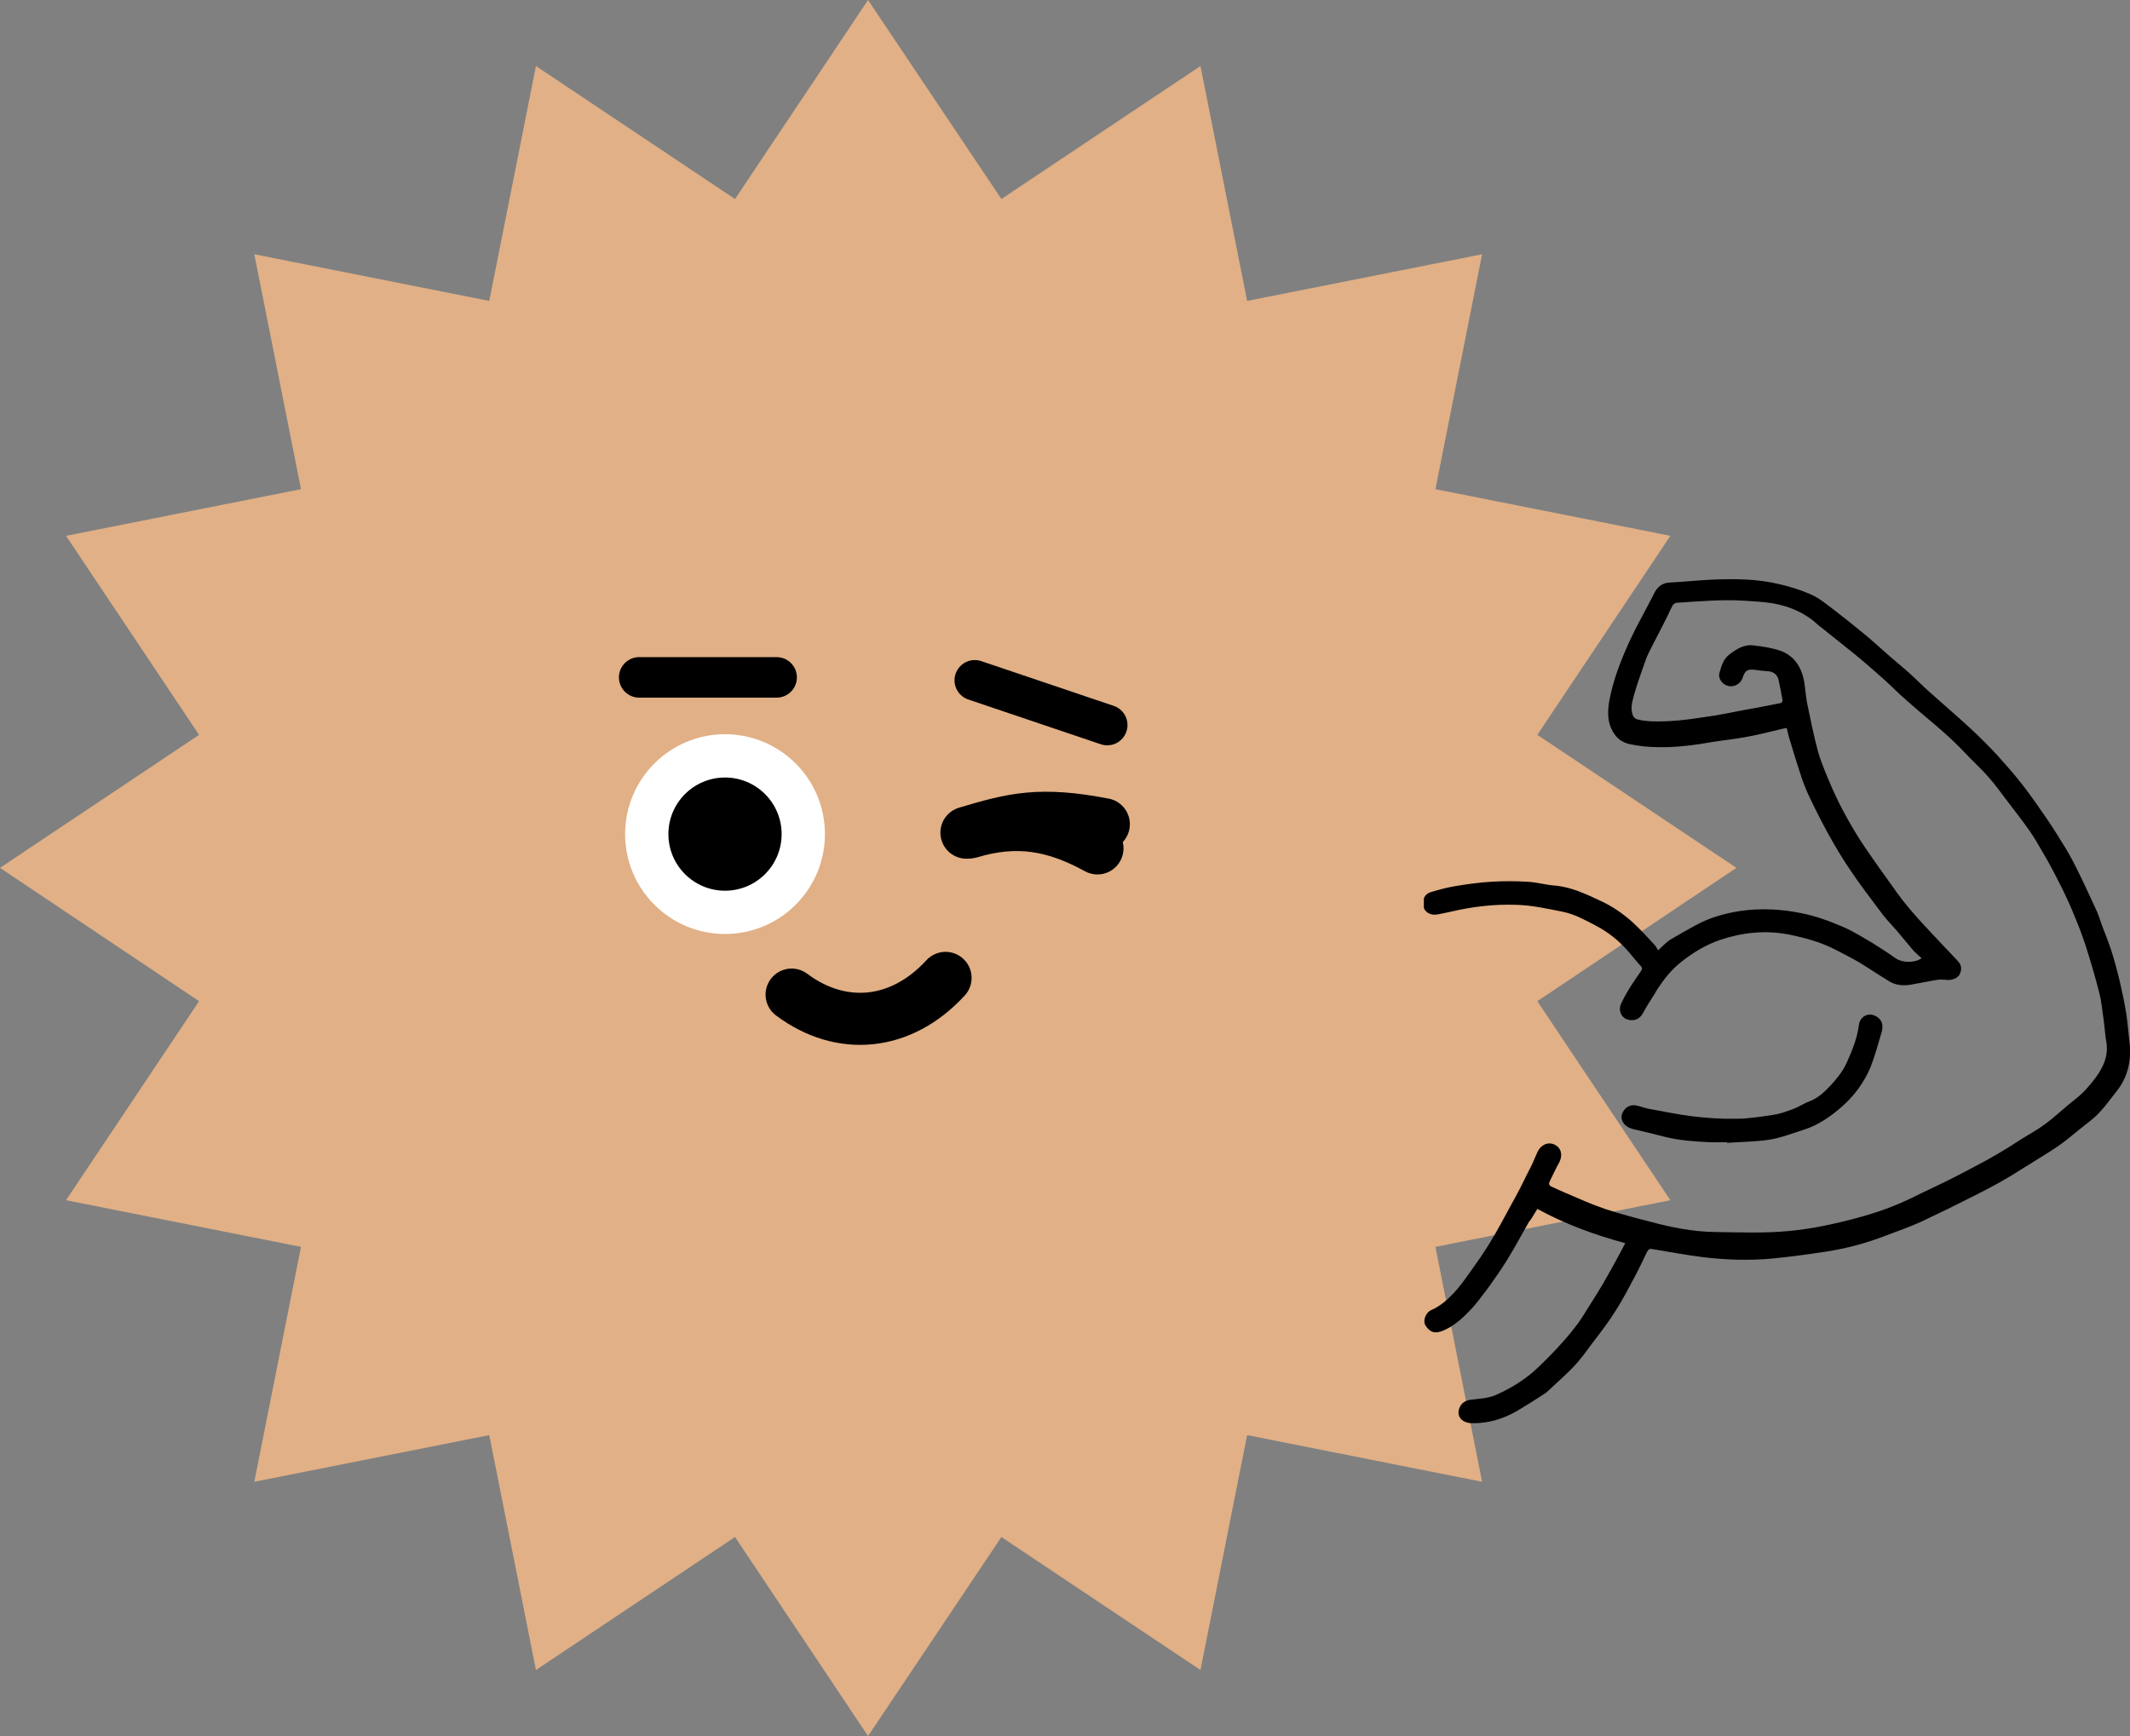 <?xml version="1.0" encoding="UTF-8"?> <svg xmlns="http://www.w3.org/2000/svg" width="368" height="300" viewBox="0 0 368 300" fill="none"><rect x="0" y="0" width="368" height="300" fill="#808080" stroke="none"/> <path d="M300 149.973L265.606 173.012L288.59 207.405L247.998 215.469L256.061 256.061L215.469 247.998L207.405 288.59L173.011 265.606L149.973 300L126.989 265.606L92.595 288.59L84.531 247.998L43.938 256.061L52.002 215.469L11.41 207.405L34.394 173.012L0 149.973L34.394 126.988L11.41 92.595L52.002 84.531L43.938 43.939L84.531 52.002L92.595 11.41L126.989 34.394L149.973 0L173.011 34.394L207.405 11.41L215.469 52.002L256.061 43.939L247.998 84.531L288.59 92.595L265.606 126.988L300 149.973Z" fill="#E1B086"></path> <circle cx="125.261" cy="144.14" r="17.261" fill="white"></circle> <circle cx="125.261" cy="144.14" r="9.781" fill="black"></circle> <path d="M136.768 171.873C145.285 178.253 155.642 177.39 163.362 168.987" stroke="black" stroke-width="9" stroke-linecap="round"></path> <path d="M190.706 142.427C179.689 140.304 175.07 141.465 166.973 143.89" stroke="black" stroke-width="9" stroke-linecap="round"></path> <path d="M189.606 146.609C182.187 142.543 175.681 141.406 167.583 143.831" stroke="black" stroke-width="9" stroke-linecap="round"></path> <path d="M110.432 117.056L134.179 117.056" stroke="black" stroke-width="7" stroke-linecap="round"></path> <path d="M168.413 117.563L191.296 125.295" stroke="black" stroke-width="7" stroke-linecap="round"></path> <g clip-path="url(#clip0_203_12)"> <path d="M265.607 208.911C270.388 211.508 275.411 213.381 280.797 214.83C280.373 215.616 280.01 216.341 279.647 217.005C278.8 218.576 277.892 220.207 276.984 221.777C276.318 222.925 275.592 224.072 274.866 225.22C273.958 226.609 273.172 228.059 272.143 229.328C270.811 231.079 269.299 232.71 267.786 234.281C266.454 235.61 265.123 236.999 263.61 238.087C261.976 239.295 260.161 240.322 258.345 241.107C257.014 241.65 255.501 241.711 254.049 241.892C253.141 242.013 252.415 242.496 252.112 243.402C251.809 244.248 252.052 245.033 252.778 245.516C253.201 245.818 253.806 245.939 254.291 245.939C257.074 246 259.676 245.214 262.097 243.825C263.731 242.859 265.365 241.832 266.999 240.744C267.362 240.503 267.665 240.14 268.028 239.838C269.299 238.63 270.63 237.482 271.84 236.214C273.051 234.945 274.079 233.496 275.108 232.106C276.5 230.294 277.892 228.482 279.102 226.549C280.312 224.677 281.341 222.683 282.37 220.75C283.157 219.3 283.822 217.851 284.549 216.341C284.791 215.918 284.972 215.737 285.517 215.857C288.422 216.341 291.326 216.884 294.231 217.247C298.225 217.73 302.219 217.851 306.153 217.488C309.3 217.186 312.386 216.763 315.533 216.28C319.043 215.737 322.431 214.83 325.699 213.562C327.757 212.777 329.875 212.052 331.872 211.146C334.958 209.696 338.045 208.186 341.131 206.615C342.583 205.89 344.096 205.105 345.488 204.32C346.759 203.595 348.09 202.81 349.301 202.024C351.298 200.756 353.355 199.548 355.352 198.219C356.683 197.313 357.894 196.286 359.165 195.259C360.314 194.293 361.585 193.447 362.614 192.36C363.764 191.151 364.732 189.762 365.761 188.494C367.758 185.896 368.302 182.997 367.879 179.795C367.697 178.225 367.576 176.594 367.334 175.023C367.032 173.211 366.669 171.459 366.245 169.647C365.821 167.835 365.337 166.083 364.793 164.331C364.308 162.821 363.703 161.372 363.159 159.922C362.796 158.895 362.493 157.868 362.009 156.902C360.799 154.244 359.588 151.646 358.257 149.049C357.591 147.78 356.865 146.512 356.078 145.304C355.292 143.975 354.444 142.706 353.597 141.438C352.266 139.505 350.934 137.572 349.482 135.699C348.09 133.887 346.577 132.196 345.064 130.504C343.551 128.873 341.978 127.303 340.344 125.793C337.984 123.618 335.503 121.504 333.143 119.39C332.053 118.423 331.025 117.336 329.935 116.37C328.604 115.161 327.212 114.074 325.881 112.866C324.61 111.779 323.339 110.571 322.068 109.544C320.313 108.094 318.498 106.644 316.682 105.255C315.472 104.349 314.322 103.382 312.991 102.778C311.236 101.993 309.36 101.389 307.484 100.966C303.551 100 299.556 100 295.502 100.181C293.142 100.302 290.842 100.543 288.482 100.664C287.151 100.725 286.303 101.449 285.759 102.597C284.427 105.255 282.915 107.852 281.644 110.571C280.07 114.014 278.678 117.517 278.013 121.262C277.65 123.437 277.771 125.491 279.223 127.243C279.768 127.907 280.676 128.39 281.462 128.571C283.157 128.934 284.851 129.115 286.546 129.115C289.692 129.175 292.839 128.753 295.926 128.209C297.801 127.907 299.738 127.726 301.614 127.363C303.429 127.061 305.245 126.578 307.06 126.155C307.545 126.034 308.029 125.914 308.694 125.793C308.876 126.518 308.997 127.243 309.239 127.907C309.905 130.142 310.57 132.317 311.297 134.491C311.72 135.699 312.204 136.907 312.809 138.115C313.778 140.169 314.806 142.163 315.896 144.156C317.046 146.21 318.195 148.203 319.527 150.136C321.161 152.613 322.976 154.969 324.731 157.324C325.639 158.593 326.728 159.741 327.757 160.888C328.665 161.976 329.572 163.063 330.48 164.15C330.964 164.694 331.509 165.117 331.993 165.6C330.722 166.446 328.665 166.385 327.515 165.6C326.244 164.694 324.913 163.848 323.581 163.003C321.826 161.976 320.132 160.888 318.256 160.103C316.017 159.137 313.657 158.291 311.236 157.808C307.726 157.083 304.156 156.902 300.525 157.445C297.862 157.868 295.32 158.593 292.9 159.922C291.447 160.707 289.995 161.553 288.543 162.398C287.816 162.882 287.211 163.546 286.485 164.211C286.243 163.909 286.122 163.546 285.88 163.305C284.609 161.915 283.399 160.586 282.007 159.318C280.312 157.808 278.436 156.539 276.439 155.633C273.958 154.485 271.477 153.277 268.633 153.036C266.999 152.915 265.426 152.432 263.852 152.371C261.795 152.25 259.737 152.25 257.679 152.371C255.561 152.492 253.383 152.794 251.265 153.156C249.873 153.398 248.542 153.761 247.15 154.183C246.121 154.485 245.637 155.573 245.939 156.72C246.181 157.626 247.089 158.17 248.118 158.049C249.026 157.928 249.933 157.687 250.841 157.506C254.472 156.66 258.164 156.237 261.855 156.358C264.639 156.418 267.302 157.022 270.025 157.566C272.082 157.989 273.777 158.955 275.532 159.861C277.771 161.009 279.768 162.58 281.402 164.513C282.128 165.358 282.794 166.204 283.52 166.989C283.822 167.352 283.641 167.593 283.459 167.895C282.854 168.741 282.249 169.647 281.704 170.493C281.099 171.459 280.554 172.426 280.07 173.453C279.586 174.48 280.01 175.688 280.978 176.111C282.249 176.594 283.338 176.111 283.883 175.023C284.488 173.876 285.214 172.788 285.94 171.641C286.061 171.399 286.182 171.157 286.364 170.916C287.393 169.345 288.543 167.835 290.055 166.566C292.234 164.754 294.594 163.305 297.257 162.398C301.069 161.13 305.003 160.707 309.057 161.492C312.023 162.096 314.867 162.882 317.53 164.331C318.679 164.936 319.89 165.54 321.04 166.204C322.855 167.291 324.61 168.499 326.426 169.587C327.575 170.312 328.967 170.372 330.299 170.13C331.69 169.889 333.082 169.587 334.535 169.345C335.14 169.224 335.805 169.285 336.411 169.345C337.258 169.406 338.347 169.043 338.65 168.197C339.013 167.291 338.831 166.627 338.045 165.842C336.955 164.694 335.866 163.546 334.777 162.398C333.324 160.828 331.811 159.257 330.359 157.566C329.209 156.237 328.18 154.908 327.212 153.519C325.518 151.163 323.823 148.807 322.189 146.391C320.979 144.639 319.89 142.767 318.861 140.894C318.014 139.384 317.227 137.753 316.501 136.122C315.654 134.129 314.746 132.075 314.141 130.021C313.354 127.182 312.809 124.343 312.204 121.444C311.962 120.175 311.902 118.846 311.66 117.517C311.176 115.222 309.965 113.349 307.726 112.504C306.213 111.96 304.579 111.718 303.006 111.537C301.372 111.295 300.041 112.141 298.77 113.108C297.68 113.953 297.438 115.101 297.075 116.249C296.773 117.215 297.559 118.302 298.588 118.544C299.617 118.786 300.706 118.182 301.069 117.155C301.493 115.826 301.917 115.584 303.308 115.765C304.035 115.886 304.821 115.947 305.608 116.007C306.516 116.128 307.121 116.672 307.302 117.578C307.545 118.725 307.787 119.873 307.968 121.021C307.968 121.202 307.787 121.504 307.605 121.504C305.487 121.927 303.369 122.35 301.251 122.712C299.012 123.135 296.773 123.618 294.473 123.92C291.387 124.403 288.301 124.766 285.214 124.645C284.427 124.585 283.58 124.524 282.794 124.283C282.491 124.222 282.128 123.799 282.067 123.497C281.644 122.289 282.067 121.021 282.37 119.873C282.975 117.819 283.701 115.826 284.427 113.772C284.67 113.108 285.033 112.504 285.335 111.839C286.303 109.967 287.272 108.094 288.179 106.282C288.422 105.738 288.664 105.195 288.966 104.651C289.087 104.409 289.39 104.228 289.632 104.168C293.505 103.926 297.378 103.564 301.311 103.805C303.006 103.926 304.761 103.986 306.455 104.288C309.3 104.832 311.902 105.919 314.08 107.973C314.262 108.154 314.443 108.275 314.625 108.396C316.561 109.967 318.498 111.477 320.434 113.047C322.068 114.376 323.642 115.765 325.215 117.155C326.304 118.121 327.273 119.088 328.301 120.054C329.572 121.202 330.904 122.35 332.175 123.437C333.687 124.705 335.2 125.974 336.653 127.303C337.984 128.511 339.255 129.84 340.526 131.169C341.615 132.256 342.704 133.283 343.673 134.431C344.762 135.639 345.67 136.968 346.698 138.297C348.03 140.048 349.361 141.74 350.632 143.552C351.479 144.76 352.205 146.029 352.931 147.297C353.9 148.928 354.807 150.619 355.655 152.311C356.502 153.942 357.289 155.633 358.015 157.324C358.862 159.378 359.709 161.432 360.375 163.546C361.222 166.204 362.009 168.862 362.675 171.52C363.098 173.09 363.219 174.782 363.461 176.352C363.643 177.681 363.703 178.95 363.945 180.279C364.248 182.514 363.401 184.386 362.13 186.138C361.101 187.527 359.951 188.856 358.559 189.943C356.744 191.333 355.171 192.903 353.355 194.232C352.084 195.199 350.692 195.924 349.361 196.769C348.574 197.252 347.788 197.796 347.001 198.279C345.73 199.065 344.399 199.85 343.067 200.575C341.191 201.602 339.315 202.568 337.439 203.535C335.2 204.682 332.901 205.709 330.601 206.857C327.454 208.427 324.186 209.575 320.798 210.481C316.985 211.508 313.051 212.354 309.178 212.716C304.882 213.139 300.525 212.958 296.168 212.897C292.476 212.837 288.785 212.112 285.214 211.146C282.551 210.481 279.889 209.756 277.287 208.911C274.987 208.125 272.687 207.099 270.448 206.132C269.601 205.77 268.814 205.407 268.028 205.045C267.665 204.864 267.544 204.622 267.725 204.199C268.27 203.051 268.814 201.904 269.42 200.816C270.025 199.548 269.722 198.34 268.572 197.796C267.423 197.252 266.152 197.856 265.607 199.125C265.123 200.273 264.639 201.42 264.034 202.508C263.126 204.38 262.218 206.192 261.189 208.005C259.979 210.24 258.769 212.535 257.437 214.71C256.348 216.522 255.138 218.213 253.927 219.904C253.08 221.113 252.173 222.381 251.144 223.468C250.054 224.616 248.844 225.703 247.331 226.368C246.302 226.791 245.758 228.24 246.302 229.086C247.029 230.173 247.815 230.536 249.207 229.992C251.023 229.267 252.475 227.999 253.806 226.609C255.017 225.401 255.985 224.012 257.014 222.683C258.224 220.992 259.434 219.3 260.524 217.488C261.795 215.434 262.944 213.26 264.155 211.146C264.518 210.783 265.002 209.877 265.607 208.911Z" fill="black"></path> <path d="M298.346 197.494C300.827 197.313 303.248 197.313 305.669 196.951C307.666 196.649 309.602 195.863 311.539 195.259C314.08 194.474 316.259 192.964 318.256 191.212C320.374 189.34 322.068 187.044 323.158 184.447C323.944 182.453 324.489 180.4 325.094 178.346C325.457 177.077 325.094 176.232 324.247 175.688C322.916 174.842 321.342 175.567 321.161 177.138C320.858 179.433 320.011 181.547 319.043 183.662C318.377 185.172 317.348 186.38 316.319 187.527C315.291 188.615 314.141 189.762 312.628 190.306C311.66 190.669 310.812 191.273 309.844 191.635C308.694 192.058 307.545 192.481 306.334 192.662C304.216 192.964 302.098 193.326 299.98 193.326C297.438 193.387 294.897 193.206 292.355 192.904C289.874 192.602 287.453 192.058 284.972 191.635C284.306 191.514 283.641 191.273 282.975 191.091C281.644 190.729 280.554 191.393 280.191 192.662C279.949 193.749 280.797 194.776 282.007 195.078C283.883 195.501 285.759 195.984 287.695 196.467C290.177 197.072 292.658 197.253 295.199 197.374C296.289 197.434 297.438 197.374 298.528 197.374C298.346 197.374 298.346 197.434 298.346 197.494Z" fill="black"></path> </g> <defs> <clipPath id="clip0_203_12"> <rect width="122" height="146" fill="white" transform="matrix(-1 0 0 1 368 100)"></rect> </clipPath> </defs> </svg> 